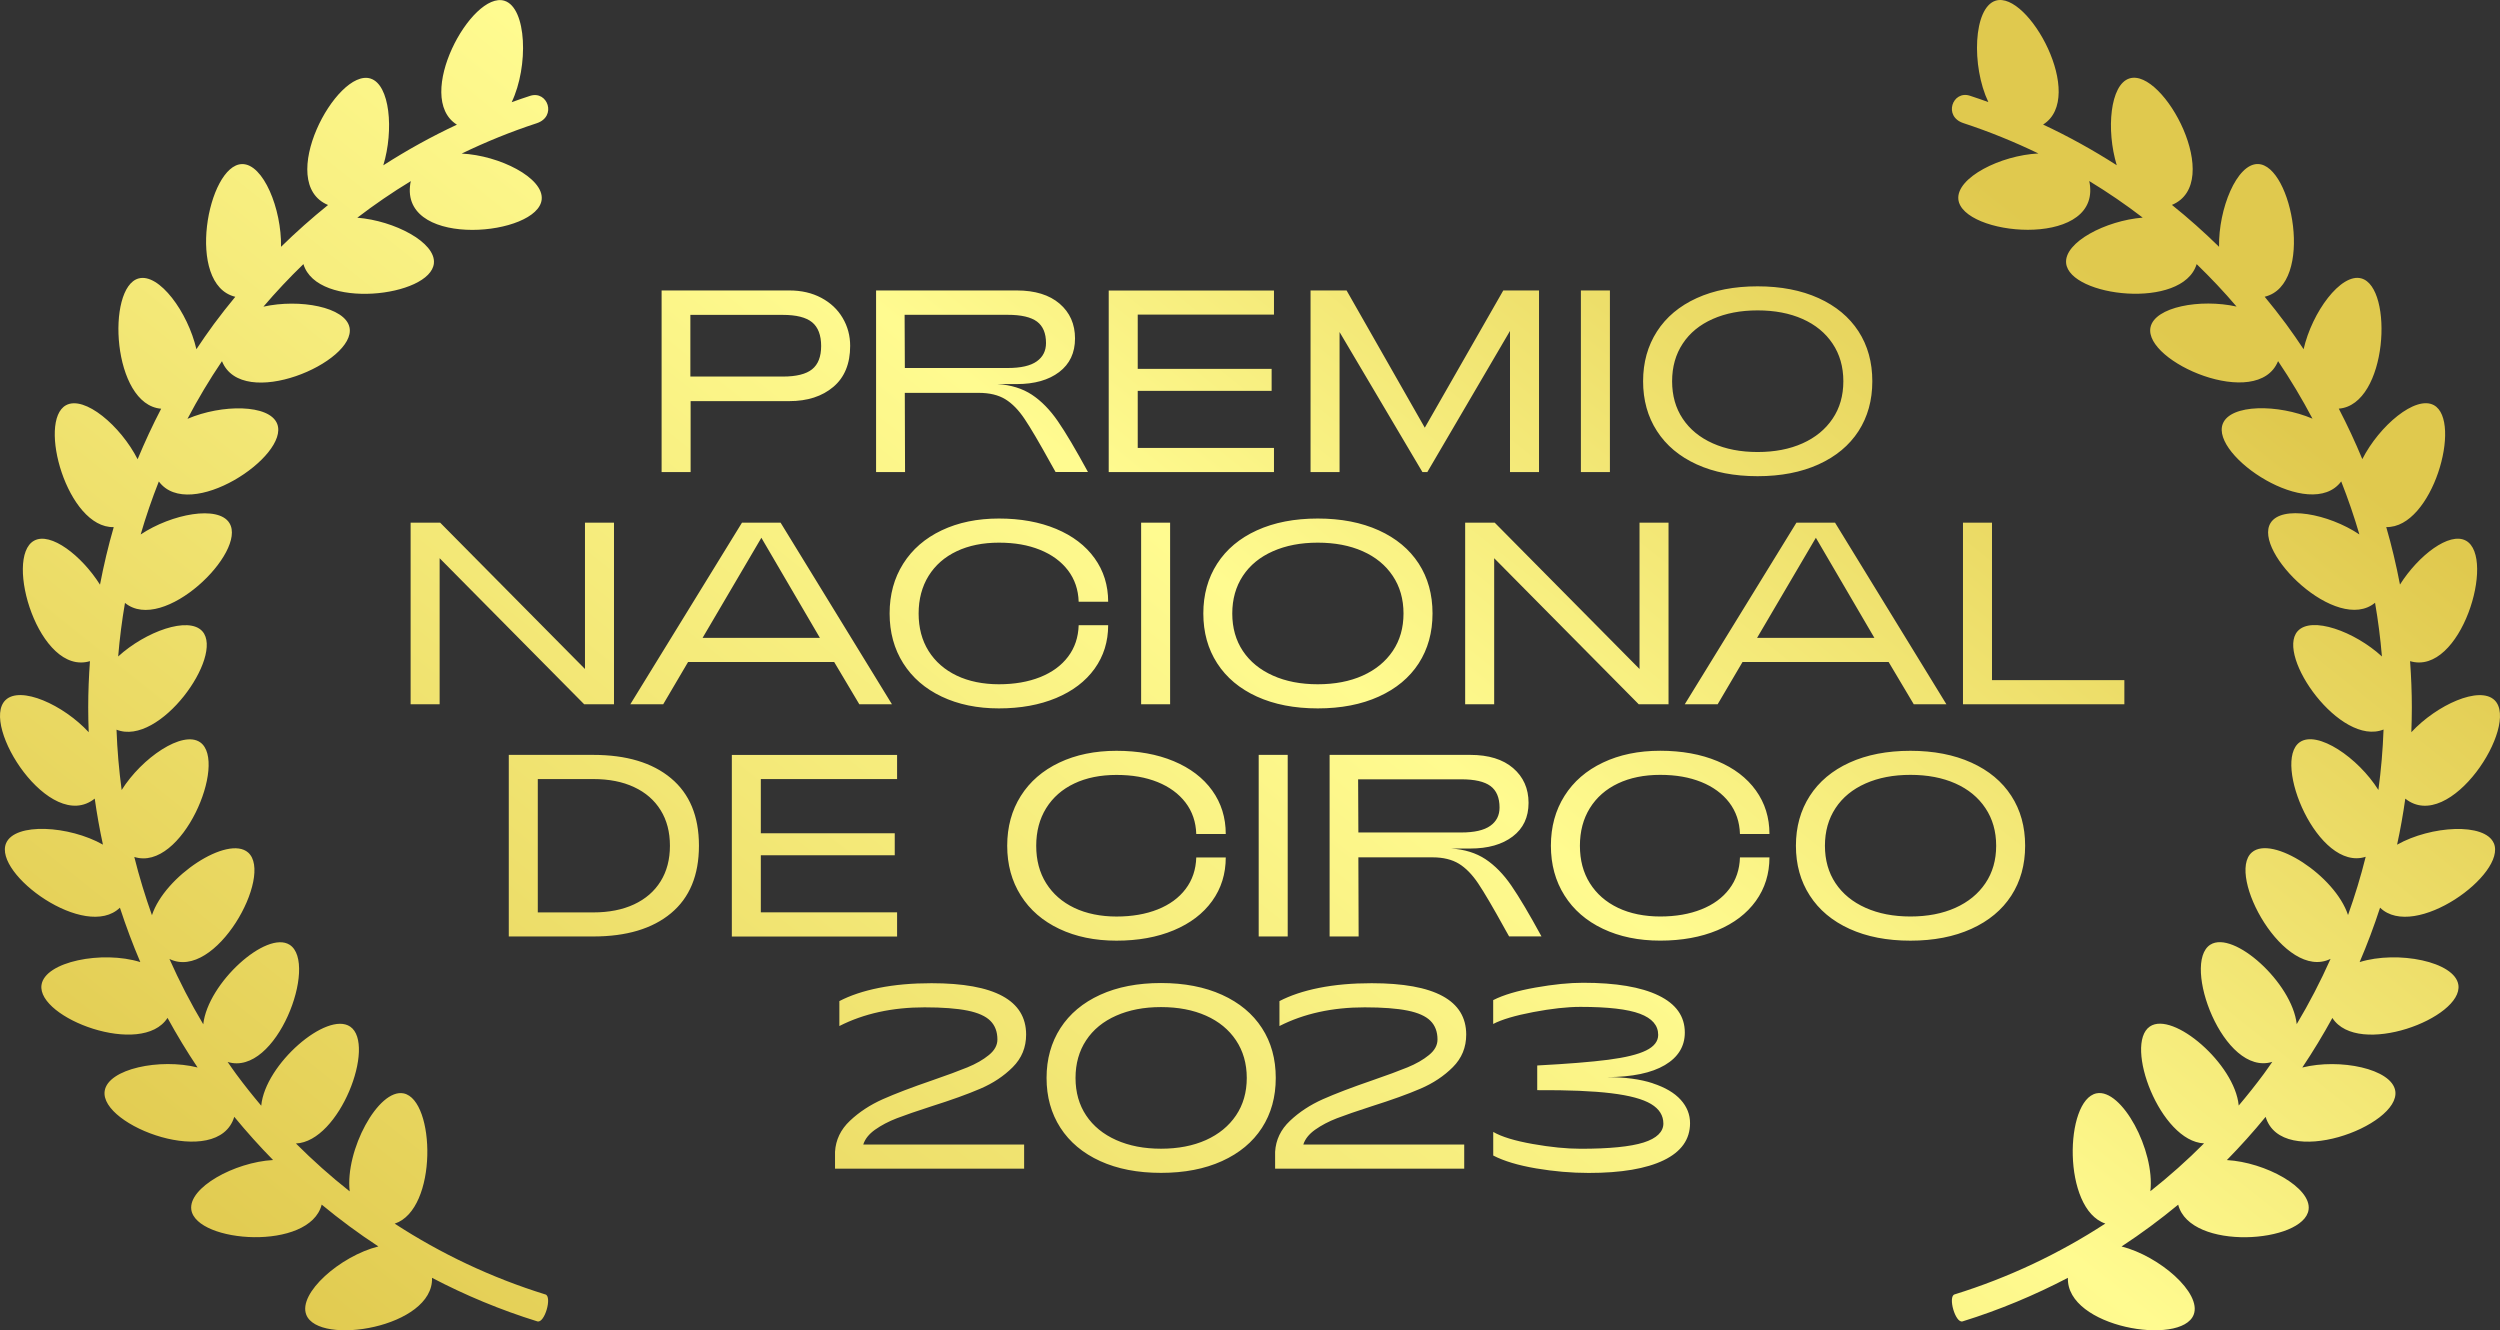 <svg xmlns="http://www.w3.org/2000/svg" width="109" height="58" viewBox="0 0 109 58" fill="none"><rect x="0" y="0" width="109" height="58" fill="#333333" stroke="none"/><path d="M108.731 36.763C109.304 38.108 105.273 41.03 103.771 39.575C103.509 40.381 103.212 41.171 102.88 41.947C104.531 41.432 107.043 41.923 107.186 42.947C107.386 44.387 102.806 46.116 101.691 44.383C101.285 45.123 100.849 45.845 100.38 46.544C102.018 46.134 104.286 46.599 104.435 47.568C104.665 49.093 99.489 51.024 98.781 48.695C98.248 49.347 97.683 49.975 97.091 50.579C98.773 50.675 100.792 51.781 100.654 52.745C100.448 54.199 95.492 54.559 94.969 52.524C94.182 53.173 93.359 53.784 92.5 54.346C94.16 54.768 96.008 56.382 95.644 57.321C95.11 58.705 90.081 57.877 90.161 55.713C88.708 56.471 87.176 57.114 85.57 57.612C85.256 57.712 84.92 56.532 85.217 56.437C87.582 55.702 89.786 54.655 91.793 53.347C89.91 52.719 90.018 47.955 91.405 47.67C92.507 47.444 93.963 50.158 93.756 51.937C94.579 51.287 95.36 50.59 96.097 49.851C94.19 49.769 92.594 45.536 93.733 44.756C94.741 44.068 97.445 46.397 97.608 48.202C97.985 47.755 98.35 47.298 98.697 46.829C98.825 46.655 98.948 46.475 99.072 46.297C96.944 46.955 95.108 41.997 96.369 41.189C97.38 40.544 99.94 42.853 100.137 44.652C100.684 43.735 101.176 42.786 101.613 41.806C99.603 42.797 97.052 38.151 98.18 37.165C99.066 36.394 101.814 38.186 102.374 39.896C102.669 39.066 102.93 38.219 103.144 37.356C101.066 38.025 99.057 33.219 100.267 32.361C101.033 31.823 102.817 33.035 103.698 34.443C103.815 33.574 103.891 32.696 103.923 31.807C102.042 32.563 99.224 28.6 100.174 27.523C100.771 26.845 102.66 27.529 103.852 28.622C103.787 27.834 103.685 27.051 103.552 26.28C101.886 27.655 98.217 24.062 98.996 22.802C99.482 22.017 101.513 22.395 102.869 23.301C102.641 22.517 102.374 21.746 102.077 20.99C100.74 22.782 96.369 19.879 96.913 18.478C97.247 17.615 99.324 17.613 100.825 18.254C100.369 17.39 99.868 16.553 99.324 15.745C98.434 17.928 93.459 15.777 93.761 14.274C93.941 13.381 95.935 13.016 97.514 13.366C96.965 12.72 96.384 12.106 95.774 11.515C95.162 13.529 90.227 12.935 90.083 11.473C89.994 10.563 91.808 9.618 93.422 9.488C92.676 8.916 91.899 8.384 91.09 7.893C91.107 7.964 91.12 8.041 91.127 8.121C91.394 10.839 85.538 10.276 85.384 8.688C85.293 7.747 87.224 6.772 88.875 6.691C87.825 6.185 86.738 5.74 85.61 5.37C84.713 5.079 85.13 3.93 85.885 4.173C86.156 4.26 86.425 4.356 86.692 4.451C85.946 2.883 86.037 0.334 87.009 0.03C88.434 -0.415 90.981 4.238 89.079 5.431C90.196 5.953 91.266 6.548 92.29 7.204C91.823 5.661 91.999 3.68 92.847 3.419C94.329 2.959 97.011 7.971 94.696 8.934C95.412 9.509 96.097 10.118 96.751 10.761C96.722 9.105 97.525 7.132 98.445 7.152C99.942 7.18 100.931 12.414 98.74 12.938C99.061 13.327 99.374 13.722 99.673 14.128C99.938 14.487 100.189 14.854 100.437 15.226C100.805 13.611 102.062 11.895 102.953 12.138C104.37 12.523 104.103 17.652 101.971 17.817C102.344 18.535 102.687 19.269 102.997 20.018C103.739 18.561 105.318 17.227 106.117 17.665C107.373 18.354 106.056 23.034 104.04 22.98C104.279 23.801 104.476 24.637 104.639 25.487C105.444 24.214 106.794 23.177 107.514 23.573C108.84 24.301 107.288 29.489 105.08 28.826C105.127 29.496 105.156 30.167 105.156 30.847C105.156 31.208 105.147 31.566 105.134 31.925C106.243 30.73 108.113 29.887 108.766 30.53C109.87 31.618 106.817 36.376 104.871 34.821C104.776 35.496 104.657 36.166 104.513 36.828C105.993 35.996 108.345 35.859 108.731 36.767V36.763ZM23.782 56.439C21.418 55.706 19.215 54.657 17.209 53.351C19.094 52.728 18.983 47.957 17.599 47.672C16.495 47.446 15.039 50.164 15.247 51.944C14.423 51.294 13.64 50.594 12.902 49.856C14.811 49.775 16.406 45.541 15.269 44.761C14.258 44.072 11.555 46.401 11.39 48.209C11.012 47.761 10.648 47.305 10.3 46.833C10.172 46.66 10.049 46.479 9.925 46.301C12.054 46.959 13.889 42.001 12.629 41.193C11.62 40.548 9.06 42.86 8.862 44.659C8.315 43.742 7.823 42.79 7.387 41.81C9.396 42.799 11.945 38.156 10.817 37.169C9.936 36.398 7.185 38.191 6.625 39.903C6.33 39.073 6.07 38.225 5.855 37.363C7.934 38.025 9.943 33.226 8.73 32.366C7.966 31.827 6.185 33.039 5.304 34.445C5.189 33.578 5.111 32.7 5.08 31.814C6.962 32.563 9.775 28.605 8.825 27.527C8.229 26.851 6.345 27.534 5.152 28.622C5.217 27.836 5.317 27.056 5.449 26.287C7.12 27.655 10.784 24.066 10.003 22.806C9.522 22.022 7.491 22.4 6.133 23.303C6.361 22.517 6.627 21.748 6.925 20.992C8.257 22.789 12.631 19.884 12.086 18.482C11.754 17.62 9.674 17.618 8.174 18.261C8.63 17.396 9.131 16.555 9.678 15.747C10.561 17.937 15.544 15.784 15.239 14.278C15.059 13.385 13.062 13.02 11.485 13.37C12.036 12.725 12.618 12.106 13.229 11.515C13.837 13.531 18.779 12.94 18.918 11.478C19.007 10.567 17.193 9.622 15.579 9.492C16.326 8.92 17.102 8.388 17.912 7.897C17.894 7.969 17.881 8.045 17.875 8.125C17.612 10.843 23.468 10.28 23.618 8.692C23.709 7.754 21.778 6.776 20.129 6.696C21.179 6.189 22.268 5.744 23.396 5.375C24.292 5.084 23.876 3.934 23.116 4.178C22.845 4.264 22.576 4.36 22.309 4.456C23.056 2.887 22.967 0.338 21.995 0.034C20.565 -0.411 18.018 4.243 19.921 5.436C18.805 5.957 17.734 6.552 16.712 7.208C17.178 5.666 17.002 3.687 16.152 3.424C14.67 2.963 11.989 7.975 14.303 8.938C13.59 9.514 12.904 10.122 12.253 10.761C12.281 9.105 11.479 7.137 10.554 7.154C9.057 7.182 8.072 12.416 10.259 12.94C9.938 13.329 9.626 13.724 9.326 14.13C9.062 14.489 8.81 14.854 8.563 15.226C8.192 13.613 6.938 11.897 6.044 12.14C4.627 12.525 4.894 17.65 7.027 17.82C6.653 18.537 6.313 19.271 6 20.023C5.258 18.563 3.679 17.229 2.878 17.668C1.624 18.356 2.939 23.036 4.959 22.982C4.72 23.805 4.523 24.642 4.36 25.491C3.555 24.218 2.206 23.18 1.488 23.573C0.158 24.301 1.709 29.489 3.922 28.826C3.874 29.496 3.846 30.167 3.846 30.847C3.846 31.208 3.855 31.566 3.868 31.925C2.759 30.727 0.887 29.884 0.236 30.528C-0.873 31.616 2.182 36.374 4.13 34.819C4.226 35.494 4.345 36.166 4.488 36.826C3.009 35.992 0.654 35.855 0.266 36.763C-0.302 38.108 3.731 41.03 5.228 39.575C5.491 40.381 5.788 41.174 6.118 41.947C4.466 41.432 1.952 41.923 1.809 42.947C1.609 44.389 6.189 46.116 7.304 44.38C7.71 45.121 8.146 45.843 8.615 46.542C6.977 46.132 4.709 46.597 4.564 47.566C4.33 49.091 9.511 51.022 10.214 48.693C10.75 49.345 11.314 49.975 11.906 50.577C10.227 50.672 8.205 51.778 8.341 52.743C8.552 54.197 13.505 54.557 14.026 52.521C14.813 53.171 15.636 53.782 16.497 54.344C14.837 54.764 12.989 56.38 13.353 57.321C13.889 58.705 18.916 57.877 18.836 55.713C20.289 56.474 21.821 57.114 23.427 57.612C23.746 57.712 24.082 56.532 23.78 56.437L23.782 56.439ZM30.111 20.581H28.846V12.664H34.413C34.941 12.664 35.405 12.77 35.809 12.986C36.212 13.201 36.522 13.492 36.739 13.861C36.958 14.23 37.067 14.637 37.067 15.082C37.067 15.858 36.822 16.455 36.334 16.868C35.843 17.283 35.203 17.489 34.413 17.489H30.111V20.577V20.581ZM30.1 16.418H34.131C34.719 16.418 35.145 16.312 35.407 16.101C35.67 15.89 35.802 15.551 35.802 15.084C35.802 14.617 35.67 14.265 35.407 14.05C35.142 13.835 34.717 13.729 34.131 13.729H30.1V16.421V16.418ZM39.462 20.581H38.197V12.664H44.331C45.129 12.664 45.752 12.857 46.199 13.24C46.646 13.624 46.871 14.13 46.871 14.756C46.871 15.382 46.641 15.871 46.181 16.221C45.721 16.57 45.105 16.746 44.329 16.746H43.493C44.081 16.783 44.58 16.94 44.99 17.209C45.4 17.481 45.778 17.865 46.121 18.363C46.464 18.86 46.902 19.599 47.435 20.579H46.023L45.832 20.24C45.32 19.312 44.934 18.654 44.673 18.267C44.413 17.878 44.133 17.591 43.832 17.407C43.53 17.222 43.146 17.129 42.68 17.129H39.449L39.46 20.579L39.462 20.581ZM39.441 13.726L39.451 16.045H43.936C44.509 16.045 44.93 15.949 45.201 15.756C45.472 15.565 45.606 15.297 45.606 14.958C45.606 14.528 45.474 14.215 45.212 14.02C44.947 13.824 44.522 13.726 43.936 13.726H39.441ZM55.545 19.53H49.605V17.042H55.443V16.082H49.605V13.718H55.545V12.666H48.34V20.583H55.545V19.532V19.53ZM58.403 14.474L62.017 20.581H62.232L65.836 14.428V20.581H67.101V12.664H65.543L62.121 18.648L58.711 12.664H57.14V20.581H58.405V14.474H58.403ZM70.192 12.664H68.927V20.581H70.192V12.664ZM72.243 18.793C71.839 18.167 71.639 17.444 71.639 16.622C71.639 15.801 71.841 15.078 72.243 14.452C72.646 13.826 73.223 13.342 73.976 12.998C74.729 12.655 75.614 12.484 76.63 12.484C77.645 12.484 78.532 12.655 79.29 12.998C80.047 13.342 80.626 13.824 81.03 14.445C81.433 15.067 81.633 15.793 81.633 16.622C81.633 17.453 81.431 18.178 81.03 18.799C80.626 19.421 80.047 19.903 79.29 20.247C78.532 20.59 77.647 20.762 76.63 20.762C75.612 20.762 74.729 20.59 73.976 20.247C73.223 19.903 72.646 19.419 72.243 18.793ZM72.904 16.622C72.904 17.248 73.058 17.794 73.367 18.256C73.675 18.719 74.113 19.078 74.677 19.33C75.241 19.582 75.892 19.708 76.632 19.708C77.372 19.708 78.031 19.582 78.591 19.33C79.153 19.078 79.589 18.719 79.901 18.256C80.214 17.794 80.37 17.248 80.37 16.622C80.37 15.997 80.214 15.449 79.901 14.982C79.589 14.515 79.153 14.157 78.591 13.907C78.029 13.657 77.376 13.533 76.632 13.533C75.888 13.533 75.243 13.657 74.677 13.907C74.113 14.157 73.675 14.513 73.367 14.982C73.058 15.449 72.904 15.997 72.904 16.622ZM17.903 22.789V30.706H19.168V24.338L25.47 30.706H26.77V22.789H25.505V29.168L19.192 22.789H17.905H17.903ZM28.916 30.706H27.482L32.35 22.789H34.034L38.889 30.706H37.466L36.37 28.863H30L28.916 30.706ZM30.632 27.812H35.748L33.196 23.447L30.632 27.812ZM46.047 23.06C45.324 22.758 44.491 22.608 43.552 22.608C42.612 22.608 41.779 22.78 41.057 23.123C40.334 23.466 39.775 23.951 39.38 24.577C38.985 25.202 38.787 25.926 38.787 26.747C38.787 27.568 38.985 28.292 39.38 28.918C39.775 29.543 40.334 30.028 41.057 30.371C41.779 30.714 42.612 30.886 43.552 30.886C44.491 30.886 45.324 30.736 46.047 30.434C46.769 30.132 47.329 29.706 47.724 29.157C48.119 28.607 48.316 27.973 48.316 27.258H47.03C47.014 27.786 46.861 28.244 46.568 28.631C46.275 29.02 45.867 29.317 45.348 29.524C44.83 29.73 44.231 29.834 43.552 29.834C42.873 29.834 42.237 29.709 41.712 29.456C41.185 29.204 40.777 28.846 40.486 28.383C40.196 27.92 40.052 27.375 40.052 26.749C40.052 26.124 40.198 25.576 40.486 25.109C40.777 24.642 41.185 24.283 41.712 24.034C42.239 23.784 42.853 23.66 43.552 23.66C44.251 23.66 44.825 23.764 45.342 23.971C45.858 24.179 46.264 24.477 46.561 24.863C46.858 25.252 47.014 25.711 47.03 26.237H48.316C48.316 25.52 48.119 24.887 47.724 24.338C47.329 23.788 46.769 23.362 46.047 23.06ZM51.017 30.706V22.789H49.753V30.706H51.017ZM57.455 30.886C56.439 30.886 55.554 30.714 54.801 30.371C54.048 30.028 53.471 29.543 53.068 28.918C52.664 28.292 52.465 27.568 52.465 26.747C52.465 25.926 52.666 25.202 53.068 24.577C53.471 23.951 54.048 23.466 54.801 23.123C55.554 22.78 56.439 22.608 57.455 22.608C58.47 22.608 59.357 22.78 60.115 23.123C60.872 23.466 61.451 23.949 61.855 24.57C62.258 25.192 62.458 25.917 62.458 26.747C62.458 27.577 62.256 28.303 61.855 28.924C61.451 29.546 60.872 30.028 60.115 30.371C59.357 30.714 58.472 30.886 57.455 30.886ZM55.5 29.456C56.064 29.709 56.715 29.834 57.455 29.834C58.194 29.834 58.854 29.709 59.414 29.456C59.974 29.204 60.412 28.846 60.724 28.383C61.037 27.92 61.193 27.375 61.193 26.749C61.193 26.124 61.037 25.576 60.724 25.109C60.412 24.642 59.976 24.283 59.414 24.034C58.852 23.784 58.199 23.66 57.455 23.66C56.711 23.66 56.066 23.784 55.5 24.034C54.936 24.283 54.498 24.64 54.189 25.109C53.881 25.576 53.727 26.124 53.727 26.749C53.727 27.375 53.881 27.92 54.189 28.383C54.498 28.846 54.936 29.204 55.5 29.456ZM63.881 22.789V30.706H65.146V24.338L71.449 30.706H72.748V22.789H71.483V29.168L65.17 22.789H63.883H63.881ZM80.008 22.789L84.863 30.706H83.44L82.344 28.863H75.974L74.89 30.706H73.456L78.324 22.789H80.008ZM81.724 27.812L79.172 23.447L76.608 27.812H81.724ZM85.586 22.789V30.706H92.622V29.654H86.851V22.789H85.586ZM30.474 36.872C30.474 38.16 30.068 39.142 29.254 39.818C28.441 40.494 27.312 40.83 25.865 40.83H22.183V32.913H25.865C27.31 32.913 28.441 33.252 29.254 33.93C30.068 34.608 30.474 35.588 30.474 36.87V36.872ZM29.209 36.872C29.209 36.276 29.074 35.759 28.803 35.323C28.532 34.886 28.145 34.549 27.644 34.317C27.143 34.082 26.551 33.967 25.865 33.967H23.448V39.781H25.865C26.551 39.781 27.143 39.664 27.644 39.431C28.145 39.197 28.532 38.862 28.803 38.425C29.074 37.989 29.209 37.471 29.209 36.876V36.872ZM39.113 39.779H33.172V37.291H39.011V36.331H33.172V33.967H39.113V32.915H31.908V40.833H39.113V39.781V39.779ZM48.679 41.013C49.62 41.013 50.451 40.863 51.174 40.561C51.896 40.259 52.456 39.833 52.851 39.283C53.246 38.734 53.443 38.099 53.443 37.385H52.157C52.141 37.912 51.987 38.371 51.694 38.758C51.401 39.147 50.994 39.444 50.475 39.651C49.956 39.857 49.358 39.961 48.679 39.961C47.999 39.961 47.364 39.835 46.839 39.583C46.312 39.331 45.904 38.973 45.613 38.51C45.322 38.047 45.179 37.502 45.179 36.876C45.179 36.25 45.324 35.703 45.613 35.236C45.904 34.769 46.312 34.41 46.839 34.16C47.366 33.91 47.98 33.787 48.679 33.787C49.377 33.787 49.952 33.891 50.469 34.097C50.985 34.306 51.391 34.603 51.688 34.99C51.985 35.379 52.141 35.838 52.157 36.363H53.443C53.443 35.646 53.246 35.014 52.851 34.464C52.456 33.915 51.896 33.489 51.174 33.187C50.451 32.885 49.618 32.735 48.679 32.735C47.739 32.735 46.906 32.907 46.184 33.25C45.461 33.593 44.901 34.078 44.507 34.703C44.112 35.329 43.914 36.053 43.914 36.874C43.914 37.695 44.112 38.419 44.507 39.044C44.901 39.67 45.461 40.155 46.184 40.498C46.906 40.841 47.739 41.013 48.679 41.013ZM56.144 40.83V32.913H54.879V40.83H56.144ZM65.608 40.491C65.096 39.564 64.71 38.905 64.45 38.519C64.189 38.13 63.909 37.843 63.608 37.658C63.306 37.474 62.922 37.38 62.456 37.38H59.225L59.236 40.83H57.971V32.913H64.105C64.903 32.913 65.526 33.106 65.972 33.489C66.419 33.873 66.645 34.38 66.645 35.005C66.645 35.631 66.415 36.12 65.955 36.47C65.495 36.82 64.879 36.996 64.102 36.996H63.267C63.855 37.032 64.354 37.189 64.764 37.458C65.174 37.73 65.552 38.114 65.894 38.612C66.237 39.11 66.675 39.848 67.209 40.828H65.797L65.606 40.489L65.608 40.491ZM63.71 36.296C64.282 36.296 64.703 36.2 64.975 36.007C65.246 35.816 65.38 35.549 65.38 35.21C65.38 34.779 65.248 34.467 64.985 34.271C64.721 34.075 64.295 33.978 63.71 33.978H59.214L59.225 36.296H63.71ZM70.544 34.158C71.071 33.908 71.685 33.784 72.384 33.784C73.082 33.784 73.657 33.889 74.174 34.095C74.69 34.304 75.096 34.601 75.393 34.988C75.69 35.377 75.846 35.835 75.862 36.361H77.148C77.148 35.644 76.951 35.012 76.556 34.462C76.161 33.913 75.601 33.487 74.879 33.185C74.156 32.883 73.323 32.733 72.384 32.733C71.444 32.733 70.611 32.904 69.889 33.248C69.166 33.591 68.606 34.075 68.212 34.701C67.817 35.327 67.619 36.05 67.619 36.872C67.619 37.693 67.817 38.416 68.212 39.042C68.606 39.668 69.166 40.153 69.889 40.496C70.611 40.839 71.444 41.011 72.384 41.011C73.323 41.011 74.156 40.861 74.879 40.559C75.601 40.257 76.161 39.831 76.556 39.281C76.951 38.731 77.148 38.097 77.148 37.382H75.862C75.846 37.91 75.692 38.369 75.399 38.755C75.106 39.144 74.699 39.442 74.18 39.648C73.662 39.855 73.063 39.959 72.384 39.959C71.705 39.959 71.069 39.833 70.544 39.581C70.017 39.329 69.609 38.971 69.318 38.508C69.027 38.045 68.884 37.5 68.884 36.874C68.884 36.248 69.029 35.701 69.318 35.234C69.609 34.766 70.017 34.408 70.544 34.158ZM85.952 40.498C85.195 40.841 84.31 41.013 83.293 41.013C82.275 41.013 81.392 40.841 80.639 40.498C79.886 40.155 79.309 39.67 78.906 39.044C78.502 38.419 78.302 37.695 78.302 36.874C78.302 36.053 78.504 35.329 78.906 34.703C79.309 34.078 79.886 33.593 80.639 33.25C81.392 32.907 82.277 32.735 83.293 32.735C84.308 32.735 85.195 32.907 85.952 33.25C86.71 33.593 87.289 34.075 87.692 34.697C88.096 35.318 88.296 36.044 88.296 36.874C88.296 37.704 88.094 38.429 87.692 39.051C87.289 39.672 86.71 40.155 85.952 40.498ZM85.254 39.581C85.816 39.329 86.252 38.971 86.564 38.508C86.877 38.045 87.033 37.5 87.033 36.874C87.033 36.248 86.877 35.701 86.564 35.234C86.252 34.766 85.816 34.408 85.254 34.158C84.692 33.908 84.039 33.784 83.295 33.784C82.55 33.784 81.906 33.908 81.34 34.158C80.776 34.408 80.338 34.764 80.029 35.234C79.721 35.701 79.567 36.248 79.567 36.874C79.567 37.5 79.721 38.045 80.029 38.508C80.338 38.971 80.776 39.329 81.34 39.581C81.904 39.833 82.555 39.959 83.295 39.959C84.034 39.959 84.694 39.833 85.254 39.581ZM38.154 49.254C38.425 49.062 38.742 48.895 39.102 48.756C39.464 48.617 39.961 48.446 40.593 48.241C41.473 47.963 42.191 47.705 42.745 47.466C43.298 47.229 43.769 46.916 44.157 46.527C44.545 46.138 44.739 45.667 44.739 45.108C44.739 43.616 43.365 42.868 40.616 42.868C39.766 42.868 39.002 42.936 38.323 43.072C37.646 43.207 37.069 43.401 36.596 43.648V44.735C37.666 44.191 38.905 43.92 40.313 43.92C41.096 43.92 41.718 43.968 42.181 44.061C42.643 44.154 42.977 44.304 43.181 44.509C43.385 44.713 43.487 44.984 43.487 45.323C43.487 45.573 43.363 45.799 43.114 46.001C42.864 46.206 42.552 46.384 42.176 46.538C41.799 46.692 41.285 46.883 40.629 47.109C39.748 47.411 39.033 47.685 38.484 47.928C37.935 48.174 37.457 48.487 37.056 48.867C36.653 49.247 36.438 49.699 36.407 50.218V50.953H44.652V49.901H37.638C37.714 49.66 37.887 49.443 38.156 49.252L38.154 49.254ZM55.623 46.998C55.623 47.828 55.422 48.554 55.02 49.175C54.617 49.797 54.038 50.279 53.28 50.623C52.523 50.966 51.638 51.137 50.62 51.137C49.603 51.137 48.72 50.966 47.967 50.623C47.214 50.279 46.637 49.795 46.233 49.169C45.83 48.543 45.63 47.82 45.63 46.998C45.63 46.177 45.832 45.454 46.233 44.828C46.637 44.202 47.214 43.718 47.967 43.374C48.72 43.031 49.605 42.86 50.62 42.86C51.636 42.86 52.523 43.031 53.28 43.374C54.038 43.718 54.617 44.2 55.02 44.822C55.424 45.443 55.623 46.169 55.623 46.998ZM54.359 46.998C54.359 46.373 54.202 45.825 53.89 45.358C53.578 44.891 53.142 44.532 52.58 44.283C52.018 44.033 51.365 43.909 50.62 43.909C49.876 43.909 49.232 44.033 48.666 44.283C48.102 44.532 47.663 44.889 47.355 45.358C47.047 45.825 46.893 46.373 46.893 46.998C46.893 47.624 47.047 48.17 47.355 48.632C47.663 49.095 48.102 49.454 48.666 49.706C49.23 49.958 49.881 50.084 50.62 50.084C51.36 50.084 52.02 49.958 52.58 49.706C53.139 49.454 53.578 49.095 53.89 48.632C54.202 48.17 54.359 47.624 54.359 46.998ZM57.342 49.254C57.613 49.062 57.93 48.895 58.29 48.756C58.652 48.617 59.149 48.446 59.781 48.241C60.661 47.963 61.38 47.705 61.933 47.466C62.486 47.229 62.957 46.916 63.345 46.527C63.733 46.138 63.927 45.667 63.927 45.108C63.927 43.616 62.553 42.868 59.804 42.868C58.954 42.868 58.19 42.936 57.511 43.072C56.834 43.207 56.257 43.401 55.784 43.648V44.735C56.854 44.191 58.093 43.92 59.501 43.92C60.284 43.92 60.907 43.968 61.369 44.061C61.831 44.154 62.165 44.304 62.369 44.509C62.573 44.713 62.675 44.984 62.675 45.323C62.675 45.573 62.551 45.799 62.302 46.001C62.052 46.206 61.74 46.384 61.364 46.538C60.987 46.692 60.473 46.883 59.817 47.109C58.937 47.411 58.221 47.685 57.672 47.928C57.123 48.174 56.645 48.487 56.244 48.867C55.84 49.247 55.626 49.699 55.595 50.218V50.953H63.84V49.901H56.825C56.901 49.66 57.075 49.443 57.344 49.252L57.342 49.254ZM72.056 47.229C71.514 47.051 70.852 46.964 70.069 46.964C71.169 46.957 72.008 46.781 72.588 46.438C73.167 46.095 73.458 45.621 73.458 45.019C73.458 44.311 73.076 43.772 72.312 43.403C71.548 43.033 70.451 42.849 69.021 42.849C68.426 42.849 67.734 42.918 66.949 43.057C66.161 43.196 65.547 43.379 65.103 43.605V44.645C65.478 44.45 66.061 44.276 66.853 44.126C67.643 43.976 68.329 43.9 68.908 43.9C70.106 43.9 70.969 44 71.501 44.2C72.032 44.4 72.297 44.706 72.297 45.121C72.297 45.399 72.121 45.628 71.772 45.799C71.423 45.973 70.869 46.108 70.117 46.206C69.364 46.303 68.333 46.386 67.023 46.455V47.531C68.379 47.524 69.455 47.568 70.253 47.666C71.052 47.763 71.629 47.92 71.987 48.135C72.345 48.35 72.523 48.635 72.523 48.989C72.523 49.343 72.234 49.634 71.659 49.814C71.084 49.995 70.171 50.086 68.921 50.086C68.303 50.086 67.604 50.016 66.821 49.877C66.038 49.738 65.465 49.562 65.105 49.352V50.381C65.571 50.623 66.194 50.809 66.973 50.942C67.752 51.074 68.517 51.14 69.27 51.14C70.685 51.14 71.776 50.955 72.54 50.586C73.304 50.216 73.686 49.677 73.686 48.969C73.686 48.593 73.551 48.252 73.28 47.952C73.008 47.65 72.603 47.411 72.06 47.233L72.056 47.229Z" fill="url(#paint0_linear_1920_7811)"></path><defs><linearGradient id="paint0_linear_1920_7811" x1="87.308" y1="-6.488" x2="26.129" y2="70.34" gradientUnits="userSpaceOnUse"><stop offset="0.12" stop-color="#E0C94E"></stop><stop offset="0.47" stop-color="#FFFB90"></stop><stop offset="1" stop-color="#E0C94E"></stop></linearGradient></defs></svg>